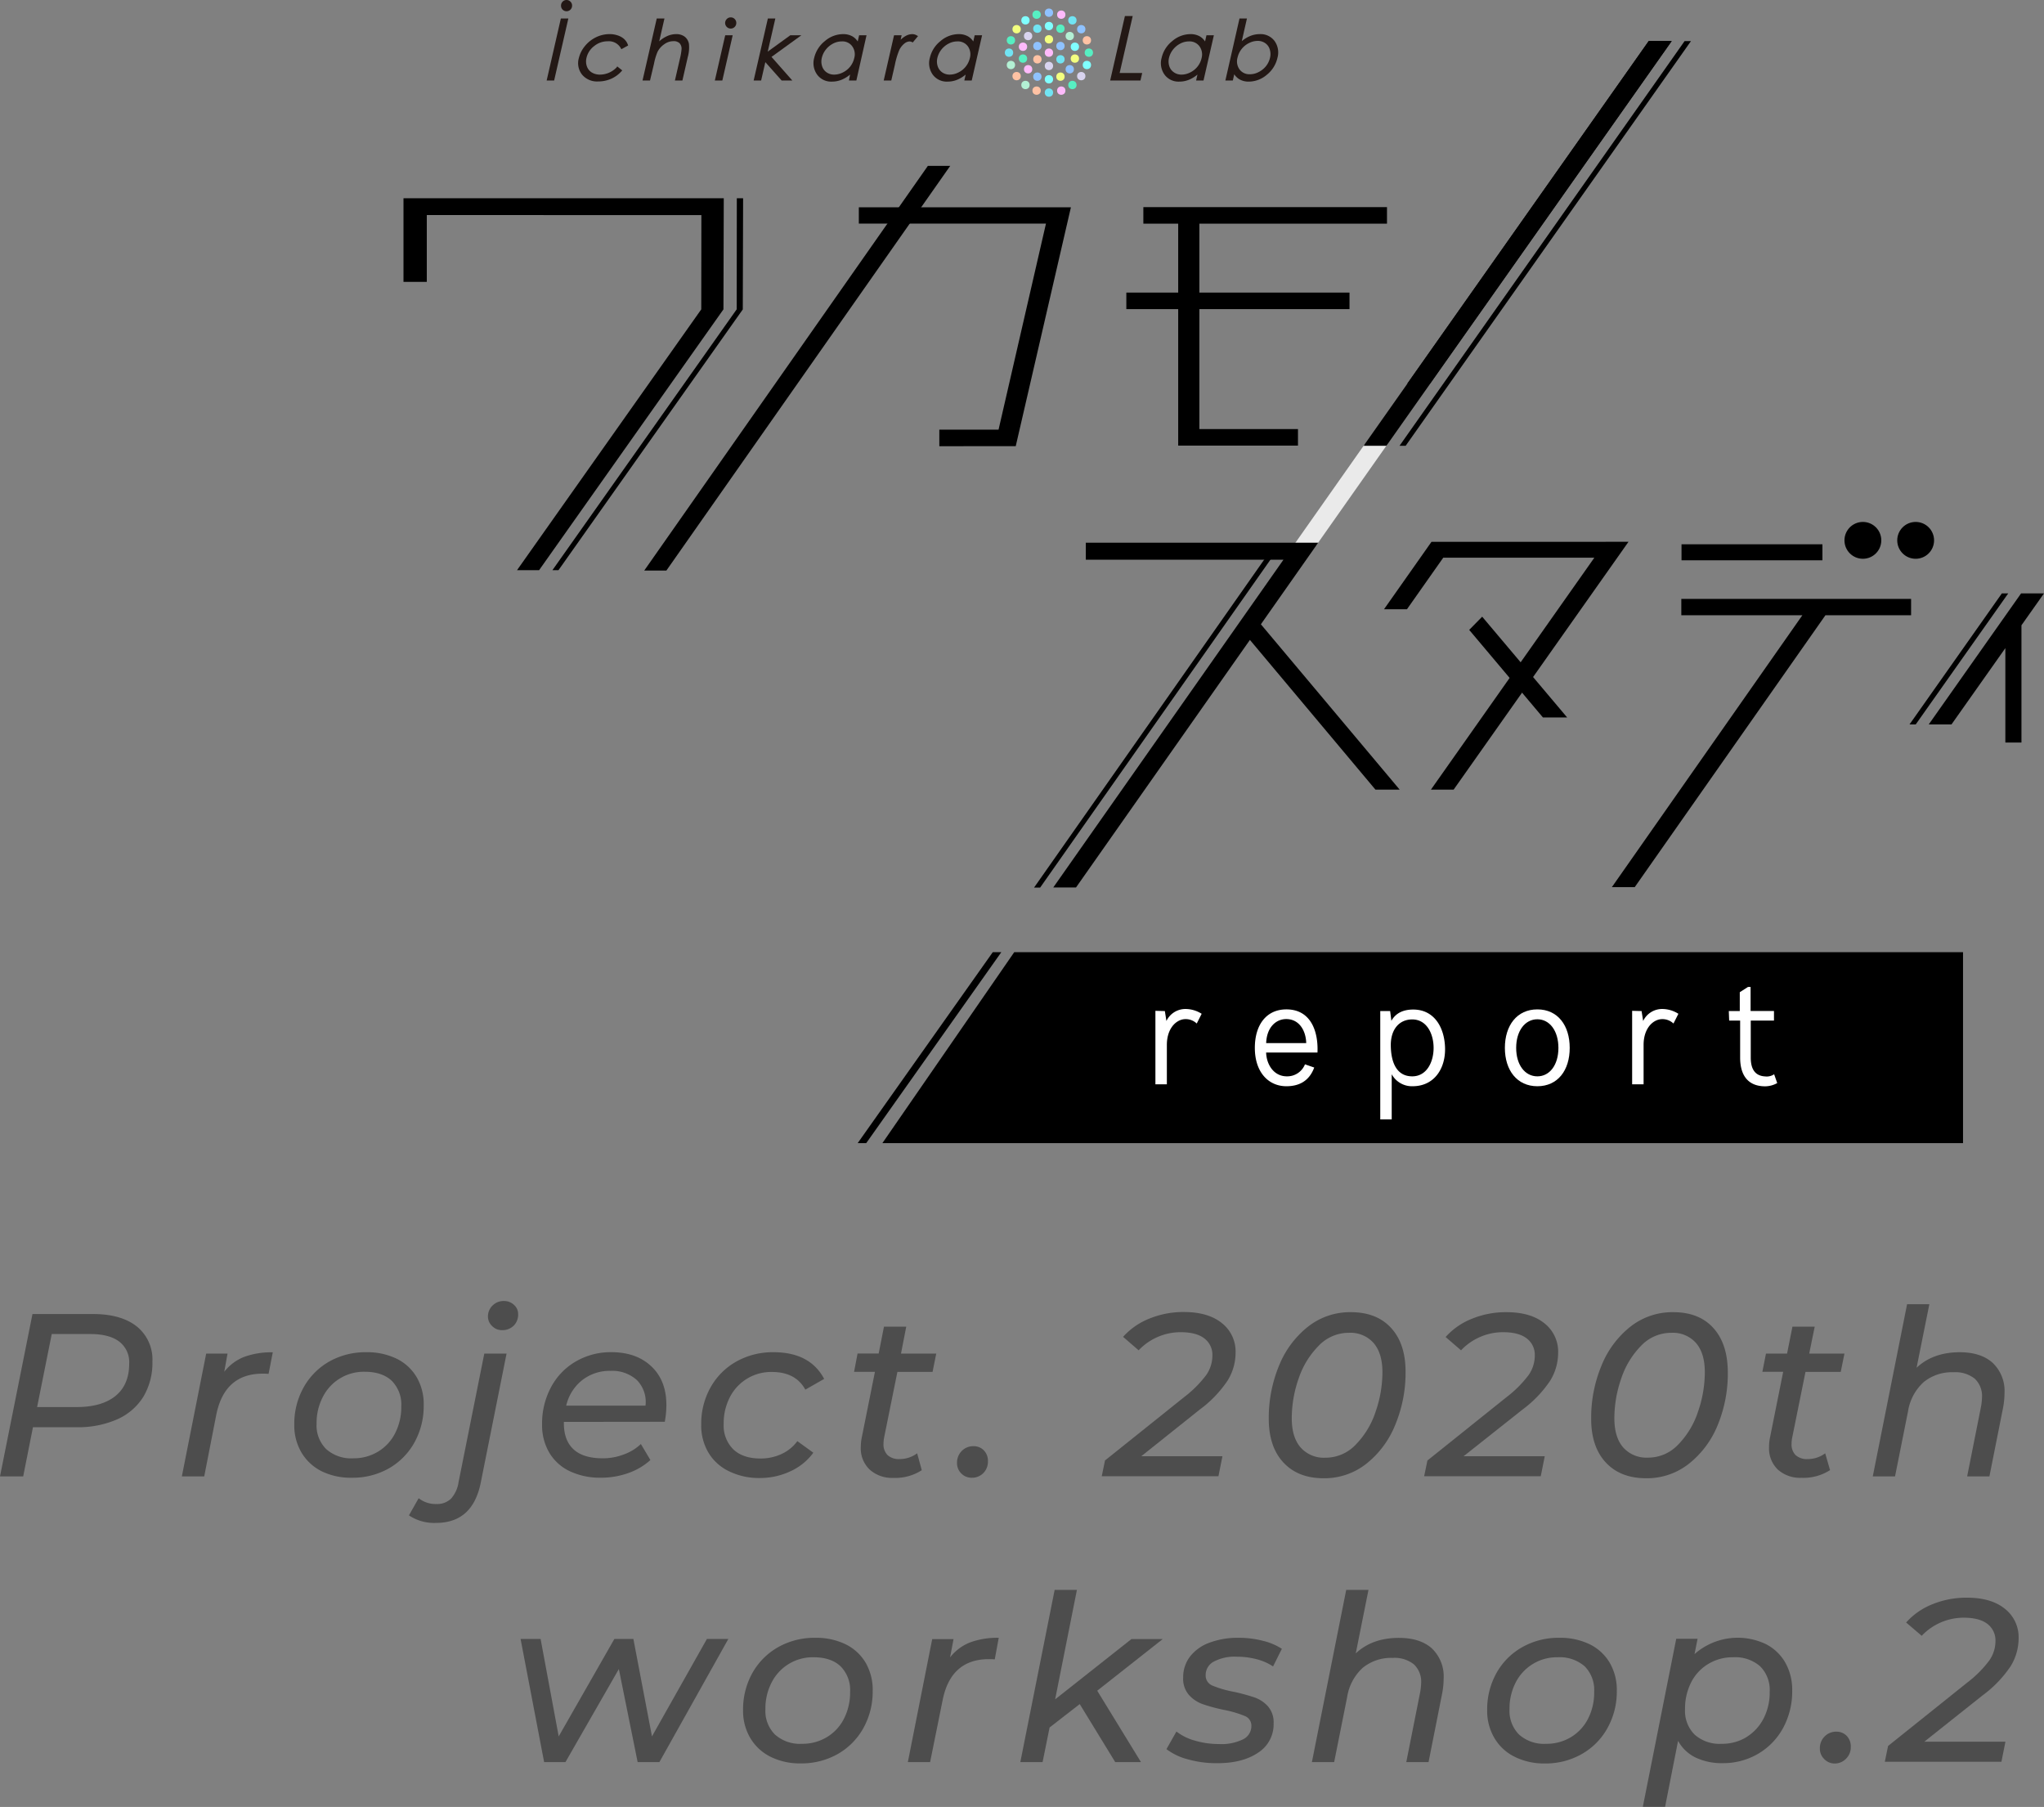 <svg xmlns="http://www.w3.org/2000/svg" xmlns:xlink="http://www.w3.org/1999/xlink" viewBox="0 0 510.43 451.2"><rect x="0" y="0" width="510.43" height="451.2" fill="#808080" stroke="none"/><defs><style>.cls-1,.cls-4{fill:none;}.cls-2{fill:#4d4d4d;}.cls-3{clip-path:url(#clip-path);}.cls-4{stroke:#000;stroke-miterlimit:10;stroke-width:1.74px;}.cls-5{fill:#fff;}.cls-6{fill:#eaeaea;}.cls-7{fill:#57efc2;}.cls-8{fill:#f3ff7f;}.cls-9{fill:#d8d3ef;}.cls-10{fill:#71e4f3;}.cls-11{fill:#b3f0d4;}.cls-12{fill:#ffc2a4;}.cls-13{fill:#febafb;}.cls-14{fill:#8fc2ff;}.cls-15{fill:#80ffff;}.cls-16{fill:#231815;}</style><clipPath id="clip-path"><polygon class="cls-1" points="490.21 285.45 208.03 285.45 240.96 237.76 490.21 237.76 490.21 285.45"/></clipPath></defs><g id="Layer_2" data-name="Layer 2"><g id="レイヤー_1" data-name="レイヤー 1"><path class="cls-2" d="M34.15,331.22A10.58,10.58,0,0,1,38.06,340a16.44,16.44,0,0,1-2.29,8.83,14.68,14.68,0,0,1-6.58,5.62,24.44,24.44,0,0,1-10.13,1.94H8.23L5.79,368.67H0l8.11-40.55H23.17Q30.24,328.12,34.15,331.22Zm-5.3,17.35q3.41-2.79,3.41-8.05A6.45,6.45,0,0,0,29.77,335q-2.49-1.87-7.12-1.88H12.92L9.27,351.35h9.9Q25.42,351.35,28.85,348.57Z"/><path class="cls-2" d="M60.93,338.84a19.8,19.8,0,0,1,7.19-1.16l-1.05,5.39a13.27,13.27,0,0,0-1.44-.06Q56.06,343,54,353.32L51,368.67H45.41L51.49,338h5.33L56,342.54A11.78,11.78,0,0,1,60.93,338.84Z"/><path class="cls-2" d="M80.28,367.36a12.15,12.15,0,0,1-5-4.66,13.27,13.27,0,0,1-1.79-6.95,18.62,18.62,0,0,1,2.31-9.27A16.91,16.91,0,0,1,82.19,340a18.4,18.4,0,0,1,9.27-2.34,16.8,16.8,0,0,1,7.59,1.62,11.84,11.84,0,0,1,5,4.61,13.38,13.38,0,0,1,1.76,7,18.75,18.75,0,0,1-2.31,9.29,16.84,16.84,0,0,1-6.4,6.49A18.3,18.3,0,0,1,87.87,369,16.52,16.52,0,0,1,80.28,367.36Zm14.1-4.86a11.3,11.3,0,0,0,4.29-4.61,14.38,14.38,0,0,0,1.54-6.72,8.39,8.39,0,0,0-2.38-6.37c-1.58-1.5-3.84-2.26-6.78-2.26a11.44,11.44,0,0,0-10.42,6.26,14.06,14.06,0,0,0-1.57,6.72,8.3,8.3,0,0,0,2.41,6.34,9.37,9.37,0,0,0,6.75,2.29A11.74,11.74,0,0,0,94.38,362.5Z"/><path class="cls-2" d="M102.12,378.4l2.43-4.29a6.76,6.76,0,0,0,4.4,1.45,5,5,0,0,0,3.65-1.3,7.85,7.85,0,0,0,1.91-4.14L120.94,338h5.56l-6.43,32.15q-2,10.13-11.18,10.13A11.31,11.31,0,0,1,102.12,378.4Zm20.73-47.32a3.27,3.27,0,0,1-1-2.38A3.75,3.75,0,0,1,123,326a3.9,3.9,0,0,1,2.87-1.13,3.54,3.54,0,0,1,2.52,1,3,3,0,0,1,1,2.28,3.87,3.87,0,0,1-1.13,2.9,4,4,0,0,1-2.93,1.1A3.41,3.41,0,0,1,122.85,331.08Z"/><path class="cls-2" d="M140.81,355.06v.34q0,4.29,2.43,6.52c1.62,1.49,4.06,2.23,7.3,2.23a14.7,14.7,0,0,0,5.33-1,12.11,12.11,0,0,0,4.17-2.57l2.38,4a16.09,16.09,0,0,1-5.51,3.25,20.2,20.2,0,0,1-6.83,1.16,17.58,17.58,0,0,1-7.82-1.63,11.88,11.88,0,0,1-5.1-4.63,13.51,13.51,0,0,1-1.79-7.07,19.07,19.07,0,0,1,2.23-9.26,16.17,16.17,0,0,1,6.19-6.43,17.27,17.27,0,0,1,8.89-2.32q6.25,0,10,3.56t3.73,9.7a23.52,23.52,0,0,1-.4,4.12Zm4.58-10.43a11.4,11.4,0,0,0-4,6.37H161.2a7.8,7.8,0,0,0-2.17-6.4,9.2,9.2,0,0,0-6.58-2.29A11.12,11.12,0,0,0,145.39,344.63Z"/><path class="cls-2" d="M182,367.36a12,12,0,0,1-5.09-4.63,13.24,13.24,0,0,1-1.8-7,18.52,18.52,0,0,1,2.32-9.27,16.77,16.77,0,0,1,6.43-6.46,18.51,18.51,0,0,1,9.32-2.34q9.09,0,12.63,6.66L201.11,347q-2.43-4.41-8.34-4.41a11.56,11.56,0,0,0-10.49,6.26,14.17,14.17,0,0,0-1.56,6.72,8.34,8.34,0,0,0,2.4,6.34q2.4,2.29,6.81,2.29a12.34,12.34,0,0,0,5.18-1.1,10,10,0,0,0,4-3.24l4,2.89a14.49,14.49,0,0,1-5.73,4.64,17.93,17.93,0,0,1-7.7,1.68A17,17,0,0,1,182,367.36Z"/><path class="cls-2" d="M220.8,358.88a8.76,8.76,0,0,0-.17,1.62,3.8,3.8,0,0,0,1,2.84,4.2,4.2,0,0,0,3,1,7.27,7.27,0,0,0,4.4-1.44l1.16,4.22a12.26,12.26,0,0,1-7.12,1.92,8.35,8.35,0,0,1-5.88-2.06,7.29,7.29,0,0,1-2.23-5.65,11.63,11.63,0,0,1,.23-2.32l3.3-16.45h-5.21l.87-4.57h5.27l1.33-6.72h5.56L225,338h8.8l-.92,4.57H224.1Z"/><path class="cls-2" d="M240.06,367.94a3.58,3.58,0,0,1-1.07-2.63,4.08,4.08,0,0,1,1.19-3,4,4,0,0,1,2.92-1.19,3.52,3.52,0,0,1,2.61,1.07,3.73,3.73,0,0,1,1,2.69,4.06,4.06,0,0,1-1.19,3A3.9,3.9,0,0,1,242.7,369,3.56,3.56,0,0,1,240.06,367.94Z"/><path class="cls-2" d="M285,363.63h20.27l-1,5H275.13l.81-3.94,19.75-15.81a28.39,28.39,0,0,0,5.54-5.54,8.52,8.52,0,0,0,1.53-4.83,5.12,5.12,0,0,0-2-4.29q-2-1.56-5.93-1.56a14.28,14.28,0,0,0-5.71,1.18,14.47,14.47,0,0,0-4.78,3.34l-3.88-3.36a17.38,17.38,0,0,1,6.55-4.55,22.37,22.37,0,0,1,8.63-1.65q6.08,0,9.5,2.78a9,9,0,0,1,3.41,7.35,13.22,13.22,0,0,1-2,7,29.22,29.22,0,0,1-7,7.27Z"/><path class="cls-2" d="M320.49,365.19q-3.66-3.93-3.65-10.95a34,34,0,0,1,2.54-13.17,23.61,23.61,0,0,1,7.22-9.76,16.89,16.89,0,0,1,10.74-3.65q6.44,0,10.05,3.94T351,342.54a33.84,33.84,0,0,1-2.55,13.18,23.59,23.59,0,0,1-7.21,9.76,16.88,16.88,0,0,1-10.69,3.65Q324.14,369.13,320.49,365.19Zm18.07-4.46a21.12,21.12,0,0,0,4.95-8.19,30.17,30.17,0,0,0,1.71-9.88c0-3.17-.74-5.6-2.2-7.3a7.69,7.69,0,0,0-6.14-2.55,10.37,10.37,0,0,0-7.59,3.25,21.12,21.12,0,0,0-5,8.19,30.13,30.13,0,0,0-1.71,9.88q0,4.75,2.2,7.3A7.75,7.75,0,0,0,331,364,10.33,10.33,0,0,0,338.56,360.73Z"/><path class="cls-2" d="M365.49,363.63h20.27l-1,5H355.64l.82-3.94,19.75-15.81a28.57,28.57,0,0,0,5.53-5.54,8.52,8.52,0,0,0,1.53-4.83,5.12,5.12,0,0,0-2-4.29q-2-1.56-5.93-1.56a14.32,14.32,0,0,0-5.71,1.18,14.57,14.57,0,0,0-4.78,3.34L361,333.86a17.38,17.38,0,0,1,6.55-4.55,22.37,22.37,0,0,1,8.63-1.65q6.08,0,9.5,2.78a9,9,0,0,1,3.42,7.35,13.31,13.31,0,0,1-2,7,29.48,29.48,0,0,1-7,7.27Z"/><path class="cls-2" d="M401,365.19q-3.66-3.93-3.65-10.95a33.82,33.82,0,0,1,2.55-13.17,23.59,23.59,0,0,1,7.21-9.76,16.91,16.91,0,0,1,10.74-3.65q6.43,0,10,3.94t3.62,10.94A33.84,33.84,0,0,1,429,355.72a23.59,23.59,0,0,1-7.21,9.76,16.88,16.88,0,0,1-10.68,3.65Q404.65,369.13,401,365.19Zm18.07-4.46a21.12,21.12,0,0,0,4.95-8.19,30.17,30.17,0,0,0,1.71-9.88q0-4.76-2.2-7.3a7.68,7.68,0,0,0-6.14-2.55,10.37,10.37,0,0,0-7.59,3.25,21.12,21.12,0,0,0-4.95,8.19,30.13,30.13,0,0,0-1.71,9.88q0,4.75,2.2,7.3a7.76,7.76,0,0,0,6.2,2.55A10.3,10.3,0,0,0,419.07,360.73Z"/><path class="cls-2" d="M447.57,358.88a8,8,0,0,0-.18,1.62,3.77,3.77,0,0,0,1,2.84,4.18,4.18,0,0,0,3,1,7.27,7.27,0,0,0,4.4-1.44L457,367.1a12.27,12.27,0,0,1-7.13,1.92A8.35,8.35,0,0,1,444,367a7.32,7.32,0,0,1-2.23-5.65A10.93,10.93,0,0,1,442,359l3.3-16.45H440.1L441,338h5.27l1.34-6.72h5.56L451.8,338h8.8l-.93,4.57h-8.8Z"/><path class="cls-2" d="M497.64,340.34a9.68,9.68,0,0,1,2.93,7.53,20.25,20.25,0,0,1-.35,3.59l-3.42,17.21h-5.56l3.42-17.21a14.88,14.88,0,0,0,.29-2.54,5.93,5.93,0,0,0-1.8-4.64,7.72,7.72,0,0,0-5.33-1.62,11.16,11.16,0,0,0-7.44,2.46,12.46,12.46,0,0,0-3.91,7.33l-3.24,16.22h-5.56l8.57-43h5.56l-3.19,15.87q4.11-3.88,10.83-3.88Q494.72,337.68,497.64,340.34Z"/><path class="cls-2" d="M181.88,409.26,164.67,440h-5.44l-4.69-23.23L141.21,440h-5.33L130,409.26h5l4.52,24.33,13.9-24.33h4.75l4.64,24.33,13.72-24.33Z"/><path class="cls-2" d="M192.36,438.65a12.15,12.15,0,0,1-5-4.66,13.28,13.28,0,0,1-1.8-6.95,18.62,18.62,0,0,1,2.32-9.27,16.91,16.91,0,0,1,6.43-6.46,18.4,18.4,0,0,1,9.27-2.34,16.83,16.83,0,0,1,7.59,1.62,11.84,11.84,0,0,1,5,4.61,13.48,13.48,0,0,1,1.76,7,18.75,18.75,0,0,1-2.31,9.29,16.84,16.84,0,0,1-6.4,6.49,18.3,18.3,0,0,1-9.24,2.35A16.39,16.39,0,0,1,192.36,438.65Zm14.1-4.86a11.3,11.3,0,0,0,4.29-4.61,14.38,14.38,0,0,0,1.54-6.72,8.39,8.39,0,0,0-2.38-6.37c-1.58-1.5-3.84-2.26-6.78-2.26a11.49,11.49,0,0,0-10.42,6.26,14.06,14.06,0,0,0-1.57,6.72,8.3,8.3,0,0,0,2.41,6.34,9.36,9.36,0,0,0,6.74,2.29A11.75,11.75,0,0,0,206.46,433.79Z"/><path class="cls-2" d="M242.23,410.13a19.75,19.75,0,0,1,7.18-1.16l-1,5.39a13.48,13.48,0,0,0-1.45-.06q-9.55,0-11.58,10.31L232.27,440h-5.56l6.08-30.7h5.33l-.87,4.57A11.78,11.78,0,0,1,242.23,410.13Z"/><path class="cls-2" d="M274,422.18,284.92,440h-6.43l-8.86-14.48-7.53,5.85L260.36,440H254.8l8.57-43h5.56l-5.44,27.34,19.06-15.06h7.82Z"/><path class="cls-2" d="M296.65,439.32a15,15,0,0,1-5.36-2.55l2.49-4.4a13.27,13.27,0,0,0,4.66,2.29,21.27,21.27,0,0,0,6,.84,12.24,12.24,0,0,0,6-1.19,3.67,3.67,0,0,0,2.05-3.33,2.56,2.56,0,0,0-1.65-2.49,27.76,27.76,0,0,0-5.13-1.51,42.58,42.58,0,0,1-5.3-1.42,8.39,8.39,0,0,1-3.5-2.31,6.15,6.15,0,0,1-1.45-4.32,8.49,8.49,0,0,1,1.71-5.27,10.71,10.71,0,0,1,4.87-3.47,20.05,20.05,0,0,1,7.32-1.22,23.71,23.71,0,0,1,6,.75,15,15,0,0,1,4.75,2l-2.2,4.4a13.16,13.16,0,0,0-4.17-1.82,19.4,19.4,0,0,0-4.87-.61,11.12,11.12,0,0,0-5.79,1.24,3.78,3.78,0,0,0-2,3.33,2.7,2.7,0,0,0,1.68,2.64,26.16,26.16,0,0,0,5.22,1.53,48.07,48.07,0,0,1,5.21,1.4,8.07,8.07,0,0,1,3.44,2.25,6.06,6.06,0,0,1,1.42,4.23,8.39,8.39,0,0,1-3.85,7.33q-3.86,2.64-10.22,2.64A26.22,26.22,0,0,1,296.65,439.32Z"/><path class="cls-2" d="M357.58,411.63a9.68,9.68,0,0,1,2.93,7.53,20.25,20.25,0,0,1-.35,3.59L356.74,440h-5.56l3.42-17.21a14.88,14.88,0,0,0,.29-2.54,5.93,5.93,0,0,0-1.8-4.64,7.7,7.7,0,0,0-5.32-1.62,11.17,11.17,0,0,0-7.45,2.46,12.46,12.46,0,0,0-3.91,7.33L333.17,440h-5.56l8.57-43h5.56l-3.18,15.87q4.11-3.89,10.83-3.88Q354.66,409,357.58,411.63Z"/><path class="cls-2" d="M378.18,438.65a12,12,0,0,1-5-4.66,13.28,13.28,0,0,1-1.8-6.95,18.52,18.52,0,0,1,2.32-9.27,16.77,16.77,0,0,1,6.43-6.46,18.39,18.39,0,0,1,9.26-2.34,16.77,16.77,0,0,1,7.59,1.62,11.84,11.84,0,0,1,5,4.61,13.39,13.39,0,0,1,1.77,7,18.65,18.65,0,0,1-2.32,9.29A16.77,16.77,0,0,1,395,438a18.24,18.24,0,0,1-9.24,2.35A16.38,16.38,0,0,1,378.18,438.65Zm14.1-4.86a11.44,11.44,0,0,0,4.29-4.61,14.37,14.37,0,0,0,1.53-6.72,8.39,8.39,0,0,0-2.37-6.37,9.51,9.51,0,0,0-6.78-2.26,11.52,11.52,0,0,0-10.43,6.26,14.17,14.17,0,0,0-1.56,6.72,8.34,8.34,0,0,0,2.4,6.34,9.37,9.37,0,0,0,6.75,2.29A11.75,11.75,0,0,0,392.28,433.79Z"/><path class="cls-2" d="M441,410.56a11.66,11.66,0,0,1,4.81,4.58,13.72,13.72,0,0,1,1.74,7,19.1,19.1,0,0,1-2.26,9.32,16.68,16.68,0,0,1-6.23,6.46,17.17,17.17,0,0,1-8.89,2.35,15.11,15.11,0,0,1-6.78-1.42,9.9,9.9,0,0,1-4.34-4.15l-3.24,16.46h-5.56l8.34-41.94h5.33l-.76,3.82A16.3,16.3,0,0,1,441,410.56Zm-4.92,23.23a11.72,11.72,0,0,0,4.29-4.61,14.15,14.15,0,0,0,1.56-6.72,8.36,8.36,0,0,0-2.38-6.37,9.46,9.46,0,0,0-6.77-2.26,11.67,11.67,0,0,0-6.17,1.66,11.28,11.28,0,0,0-4.29,4.6,14.4,14.4,0,0,0-1.53,6.72,8.34,8.34,0,0,0,2.4,6.34,9.37,9.37,0,0,0,6.75,2.29A11.62,11.62,0,0,0,436.1,433.79Z"/><path class="cls-2" d="M455.53,439.23a3.58,3.58,0,0,1-1.07-2.63,4.11,4.11,0,0,1,1.19-3,4,4,0,0,1,2.92-1.19,3.51,3.51,0,0,1,2.61,1.07,3.73,3.73,0,0,1,1,2.69,4,4,0,0,1-1.19,3,3.9,3.9,0,0,1-2.86,1.19A3.58,3.58,0,0,1,455.53,439.23Z"/><path class="cls-2" d="M480.53,434.92H500.8l-1,5H470.68l.81-3.94,19.75-15.81a28,28,0,0,0,5.53-5.54,8.46,8.46,0,0,0,1.54-4.83,5.15,5.15,0,0,0-2-4.29q-2-1.56-5.94-1.56a14.46,14.46,0,0,0-10.48,4.52L476,405.15a17.42,17.42,0,0,1,6.54-4.55,22.41,22.41,0,0,1,8.63-1.65q6.09,0,9.5,2.78a9,9,0,0,1,3.42,7.35,13.31,13.31,0,0,1-2,7,29.29,29.29,0,0,1-7,7.27Z"/><g class="cls-3"><polygon points="505.35 285.45 220.35 285.45 253.28 237.76 505.35 237.76 505.35 285.45"/><line class="cls-4" x1="251.13" y1="234.73" x2="212.19" y2="289.77"/></g><path class="cls-5" d="M290.89,252.47l.39,2.48a5.25,5.25,0,0,1,4.75-3,7.61,7.61,0,0,1,4.05,1.2l-1.23,2.43a4,4,0,0,0-3.64-1c-2.08.54-3.82,2.78-3.82,6.33v9.85h-2.86l0-18.35Z"/><path class="cls-5" d="M328.19,266.57c-1.31,3.55-4,4.67-6.95,4.67-4.52,0-7.88-3.55-7.88-9.57,0-5.84,2.94-9.62,7.88-9.62,6.1,0,8,5.48,7.76,10.77H316.18c.08,3,1.93,6,5.25,5.95a4.76,4.76,0,0,0,4.45-3Zm-2-6.1c-.07-3-1.66-6-5-6-2.51,0-4.86,2-5,6Z"/><path class="cls-5" d="M347.15,252.47l.31,2.44c1.2-2.17,3.32-2.82,5.45-2.82,5.21,0,7.8,4.4,7.95,9.54s-2.66,9.61-8.11,9.61a5.75,5.75,0,0,1-5.21-3v11.28h-2.86V252.47Zm.16,8.38c0,4.45,1.46,7.92,5.36,7.92,3.6,0,5.33-3.55,5.33-7.1s-1.73-7.11-5.33-7.11C349.43,254.56,347.35,257,347.31,260.85Z"/><path class="cls-5" d="M383.91,252.05c5.1,0,8.08,4,8.08,9.62s-3,9.57-8.08,9.57-8.11-4-8.11-9.57S378.78,252.05,383.91,252.05Zm0,2.47c-3.09,0-5.29,2.9-5.29,7.15s2.2,7.1,5.29,7.1,5.26-2.86,5.26-7.1S387,254.52,383.91,254.52Z"/><path class="cls-5" d="M409.94,252.47l.39,2.48a5.25,5.25,0,0,1,4.75-3,7.59,7.59,0,0,1,4.05,1.2l-1.23,2.43a4,4,0,0,0-3.63-1c-2.09.54-3.83,2.78-3.83,6.33v9.85h-2.86l0-18.35Z"/><path class="cls-5" d="M431.72,252.47h2.74v-4.71l2.05-1.31h.65v6H443v2.4h-5.8v9.23c0,2.47.78,4.56,3.6,4.71a3.32,3.32,0,0,0,2.24-.54l.77,2.2a6.25,6.25,0,0,1-3,.81c-4.1,0-6.26-2.51-6.26-7.18v-9.23h-2.74Z"/><polygon class="cls-6" points="323.13 136.04 328.8 136.04 346.46 110.95 340.78 110.95 323.13 136.04"/><path d="M294.22,55.85h-8.7V51.72h60.84v4.13H299.51v51.29h24.62v4.13H294.22Z"/><path d="M455.1,135.91v4H419.91v-4Z"/><polygon points="370.13 153.99 391.35 179.15 385.3 179.15 366.89 157.29 370.13 153.99"/><polygon points="400.94 135.29 400.94 135.3 357.47 135.3 345.62 152.13 351.35 152.13 360.41 139.26 398.14 139.26 357.33 197.18 363 197.18 406.67 135.29 400.94 135.29"/><circle cx="465.2" cy="134.93" r="4.6"/><circle cx="478.38" cy="134.93" r="4.6"/><path d="M318.18,136.2h1.57l-60,85.43h-1.52Z"/><polygon points="510.43 148.17 504.71 148.17 481.65 180.89 487.33 180.89 500.78 161.84 500.78 185.41 504.8 185.41 504.8 156.14 510.43 148.17"/><polygon points="501.5 148.17 499.91 148.17 476.85 180.89 478.4 180.89 501.5 148.17"/><polygon points="267.43 51.76 214.47 51.77 214.47 55.84 261.2 55.84 249.36 107.29 234.57 107.29 234.57 111.42 253.65 111.41 267.43 51.76"/><path d="M281.27,77.19V73.06H337v4.13Z"/><polygon points="314.87 155.89 329.18 135.52 271.15 135.52 271.15 139.76 320.51 139.76 263.02 221.61 268.7 221.61 312.13 159.79 343.48 197.18 349.53 197.18 314.87 155.89"/><polygon points="349.49 111.32 351.02 111.32 422.27 10.26 420.68 10.26 349.49 111.32"/><polygon points="477.24 149.55 419.86 149.55 419.86 153.63 450.09 153.63 402.52 221.52 408.23 221.52 455.85 153.63 477.24 153.63 477.24 149.55"/><polygon points="237.29 41.42 231.71 41.42 160.88 142.47 166.41 142.47 237.29 41.42"/><polygon points="340.52 111.32 346.21 111.32 417.46 10.26 411.72 10.26 340.52 111.32"/><polyline points="357.11 95.78 417.46 10.24 411.72 10.24 351.43 95.78"/><polygon points="180.66 77.25 180.66 77.25 180.66 77.25 180.66 77.25 180.74 49.51 100.76 49.51 100.76 70.38 106.58 70.38 106.58 53.7 175.15 53.71 175.12 77.25 175.12 77.25 129.11 142.38 134.62 142.38 180.66 77.25 180.66 77.25"/><polygon points="185.57 49.51 184 49.51 183.97 77.25 183.96 77.25 137.95 142.38 139.46 142.38 185.5 77.25 185.49 77.25 185.57 49.51"/><circle class="cls-7" cx="255.46" cy="14.63" r="1.04"/><circle class="cls-7" cx="264.82" cy="7.16" r="1.04"/><circle class="cls-7" cx="258.86" cy="3.66" r="1.04"/><circle class="cls-7" cx="267.8" cy="21.22" r="1.04"/><circle class="cls-7" cx="271.91" cy="13.15" r="1.04"/><circle class="cls-8" cx="261.94" cy="9.82" r="1.04"/><circle class="cls-8" cx="264.82" cy="19.14" r="1.04"/><circle class="cls-8" cx="253.87" cy="7.29" r="1.04"/><circle class="cls-8" cx="268.42" cy="14.63" r="1.04"/><circle class="cls-9" cx="261.94" cy="16.47" r="1.04"/><circle class="cls-9" cx="256.74" cy="9" r="1.04"/><circle class="cls-10" cx="251.97" cy="13.15" r="1.04"/><circle class="cls-11" cx="256.08" cy="21.22" r="1.04"/><circle class="cls-9" cx="270.01" cy="19.01" r="1.04"/><circle class="cls-12" cx="259.06" cy="14.81" r="1.04"/><circle class="cls-12" cx="253.87" cy="19.01" r="1.04"/><circle class="cls-12" cx="258.86" cy="22.63" r="1.04"/><circle class="cls-12" cx="271.42" cy="10.07" r="1.04"/><circle class="cls-10" cx="267.8" cy="5.08" r="1.04"/><circle class="cls-13" cx="261.94" cy="13.15" r="1.04"/><circle class="cls-13" cx="256.74" cy="17.29" r="1.04"/><circle class="cls-13" cx="265.02" cy="22.63" r="1.04"/><circle class="cls-13" cx="265.02" cy="3.66" r="1.04"/><circle class="cls-14" cx="259.06" cy="11.49" r="1.04"/><circle class="cls-11" cx="267.14" cy="9" r="1.04"/><circle class="cls-15" cx="261.94" cy="6.5" r="1.04"/><circle class="cls-13" cx="255.46" cy="11.67" r="1.04"/><circle class="cls-15" cx="261.94" cy="19.8" r="1.04"/><circle class="cls-15" cx="268.42" cy="11.67" r="1.04"/><circle class="cls-15" cx="256.08" cy="5.08" r="1.04"/><circle class="cls-11" cx="252.45" cy="16.23" r="1.04"/><circle class="cls-15" cx="271.42" cy="16.23" r="1.04"/><circle class="cls-14" cx="264.82" cy="11.49" r="1.04"/><circle class="cls-14" cx="259.05" cy="19.14" r="1.04"/><circle class="cls-14" cx="267.14" cy="17.29" r="1.04"/><circle class="cls-14" cx="261.94" cy="3.17" r="1.04"/><circle class="cls-7" cx="252.45" cy="10.07" r="1.04"/><circle class="cls-14" cx="270.01" cy="7.29" r="1.04"/><circle class="cls-10" cx="264.82" cy="14.81" r="1.04"/><circle class="cls-10" cx="259.05" cy="7.16" r="1.04"/><circle class="cls-10" cx="261.94" cy="23.12" r="1.04"/><path class="cls-16" d="M154,16.81a5.8,5.8,0,0,1-4.13,1.82,3.93,3.93,0,0,1-2.12-.55,2.91,2.91,0,0,1-1.2-1.53,3.76,3.76,0,0,1-.09-2.11,5.13,5.13,0,0,1,1.91-2.93,5.28,5.28,0,0,1,3.39-1.2,3.4,3.4,0,0,1,3.31,1.8l.09.18,1.7-.93-.07-.2a3.55,3.55,0,0,0-.93-1.41,4.35,4.35,0,0,0-1.56-.89,6.07,6.07,0,0,0-2.07-.34,7.72,7.72,0,0,0-3.39.78,8.12,8.12,0,0,0-2.77,2.2,7.39,7.39,0,0,0-1.52,3,4.6,4.6,0,0,0,.81,4.14,4.86,4.86,0,0,0,4,1.7,8,8,0,0,0,3.24-.66,7.61,7.61,0,0,0,2.61-1.9l.18-.2-1.26-1Z"/><path class="cls-16" d="M171,9.17a3.47,3.47,0,0,0-2.14-.65,5.53,5.53,0,0,0-2.44.58,7.64,7.64,0,0,0-1.8,1.22l1.31-5.71H164l-.05.24-3.5,15.26h1.87l1-4.21a15,15,0,0,1,.85-2.89,5,5,0,0,1,1.69-1.95,3.88,3.88,0,0,1,2.29-.78,2.11,2.11,0,0,1,1.53.49,2,2,0,0,1,.52,1.49,14.75,14.75,0,0,1-.42,2.44l-1.24,5.41h1.87l1.33-5.82a8.76,8.76,0,0,0,.3-3.35A2.91,2.91,0,0,0,171,9.17Z"/><path class="cls-16" d="M182.51,4.34a1.31,1.31,0,0,0-1,.4,1.38,1.38,0,0,0,0,2,1.39,1.39,0,0,0,2.36-1,1.37,1.37,0,0,0-.41-1A1.32,1.32,0,0,0,182.51,4.34Z"/><polygon class="cls-16" points="181.05 9.03 178.51 20.11 180.38 20.11 182.97 8.8 181.11 8.8 181.05 9.03"/><path class="cls-16" d="M141.5,0a1.34,1.34,0,0,0-1,.41,1.38,1.38,0,0,0-.4,1,1.39,1.39,0,0,0,.4,1,1.39,1.39,0,0,0,1.95,0,1.36,1.36,0,0,0,.41-1,1.34,1.34,0,0,0-.41-1A1.33,1.33,0,0,0,141.5,0Z"/><polygon class="cls-16" points="136.51 20.11 138.38 20.11 141.93 4.61 140.06 4.61 136.51 20.11"/><polygon class="cls-16" points="200.13 8.8 197.36 8.8 191.72 12.89 193.62 4.61 191.75 4.61 191.7 4.85 188.2 20.11 190.07 20.11 191.12 15.52 195.2 20.11 197.87 20.11 192.66 14.21 200.13 8.8"/><path class="cls-16" d="M214.54,8.8l-.35,1.55a4.05,4.05,0,0,0-1.27-1.24,4.68,4.68,0,0,0-2.39-.59A7,7,0,0,0,206,10.25a7.53,7.53,0,0,0-2.67,4.17,4.91,4.91,0,0,0,.73,4.22,4.32,4.32,0,0,0,3.7,1.74,6.33,6.33,0,0,0,2.62-.56,8,8,0,0,0,1.9-1.2L212,20.11h1.85L216.39,8.8h-1.85Zm-1.22,5.71a5.24,5.24,0,0,1-1,2.1,5.35,5.35,0,0,1-1.82,1.47,4.82,4.82,0,0,1-2.18.55,3.23,3.23,0,0,1-1.88-.55,2.93,2.93,0,0,1-1.14-1.54,3.82,3.82,0,0,1-.08-2.07,5.27,5.27,0,0,1,1-2.08,5.58,5.58,0,0,1,1.82-1.51,4.7,4.7,0,0,1,2.16-.54,3,3,0,0,1,2.6,1.19A3.41,3.41,0,0,1,213.32,14.51Z"/><path class="cls-16" d="M243.4,8.8l-.35,1.55a4,4,0,0,0-1.27-1.24,4.63,4.63,0,0,0-2.39-.59,7,7,0,0,0-4.52,1.73,7.46,7.46,0,0,0-2.66,4.17,4.91,4.91,0,0,0,.72,4.22,4.32,4.32,0,0,0,3.7,1.74,6.3,6.3,0,0,0,2.62-.56,8,8,0,0,0,1.9-1.2l-.34,1.49h1.85L245.25,8.8H243.4Zm-1.21,5.71a5.31,5.31,0,0,1-2.83,3.57,4.82,4.82,0,0,1-2.18.55,3.25,3.25,0,0,1-1.88-.55,3,3,0,0,1-1.14-1.54,3.82,3.82,0,0,1-.08-2.07,5.27,5.27,0,0,1,1-2.08,5.51,5.51,0,0,1,1.83-1.51,4.63,4.63,0,0,1,2.15-.54,3.06,3.06,0,0,1,2.61,1.19A3.45,3.45,0,0,1,242.19,14.51Z"/><path class="cls-16" d="M229.07,8.92a2.29,2.29,0,0,0-1.26-.4,3.49,3.49,0,0,0-1.72.5,6.16,6.16,0,0,0-1.18.9l.25-1.12h-1.89l-.06.23-2.53,11.08h1.89l.9-3.91a19.11,19.11,0,0,1,1.09-3.68,4.64,4.64,0,0,1,1.3-1.66,2.16,2.16,0,0,1,1.3-.51,1.49,1.49,0,0,1,.61.17l.17.08L229.26,9Z"/><polygon class="cls-16" points="282.86 4 280.92 4 280.86 4.24 277.23 20.11 284.8 20.11 285.23 18.22 279.6 18.22 282.86 4"/><path class="cls-16" d="M301.28,8.8l-.35,1.55a4,4,0,0,0-1.27-1.24,4.65,4.65,0,0,0-2.39-.59,7,7,0,0,0-4.52,1.73,7.46,7.46,0,0,0-2.66,4.17,4.91,4.91,0,0,0,.72,4.22,4.32,4.32,0,0,0,3.7,1.74,6.33,6.33,0,0,0,2.62-.56,8,8,0,0,0,1.9-1.2l-.34,1.49h1.85L303.13,8.8h-1.85Zm-1.22,5.71a5.24,5.24,0,0,1-1,2.1,5.35,5.35,0,0,1-1.82,1.47,4.82,4.82,0,0,1-2.18.55,3.23,3.23,0,0,1-1.88-.55A2.93,2.93,0,0,1,292,16.54a3.82,3.82,0,0,1-.08-2.07,5.27,5.27,0,0,1,1-2.08,5.51,5.51,0,0,1,1.83-1.51,4.63,4.63,0,0,1,2.15-.54,3.06,3.06,0,0,1,2.61,1.19A3.45,3.45,0,0,1,300.06,14.51Z"/><path class="cls-16" d="M318.3,10.26a4.35,4.35,0,0,0-3.7-1.74,6.29,6.29,0,0,0-2.61.56,7.78,7.78,0,0,0-1.89,1.2l1.29-5.67h-1.86L306,20.11h1.86l.36-1.56a4.05,4.05,0,0,0,1.27,1.24,4.51,4.51,0,0,0,2.37.59,7,7,0,0,0,4.52-1.73A7.52,7.52,0,0,0,319,14.47,4.93,4.93,0,0,0,318.3,10.26Zm-1.15,4.17a5.27,5.27,0,0,1-1,2.08A5.54,5.54,0,0,1,314.29,18a4.63,4.63,0,0,1-2.15.54,3.06,3.06,0,0,1-2.6-1.2,3.45,3.45,0,0,1-.49-3,5.34,5.34,0,0,1,2.84-3.58,4.79,4.79,0,0,1,2.18-.55,3.21,3.21,0,0,1,1.86.55,2.85,2.85,0,0,1,1.14,1.54A3.85,3.85,0,0,1,317.15,14.43Z"/></g></g></svg>